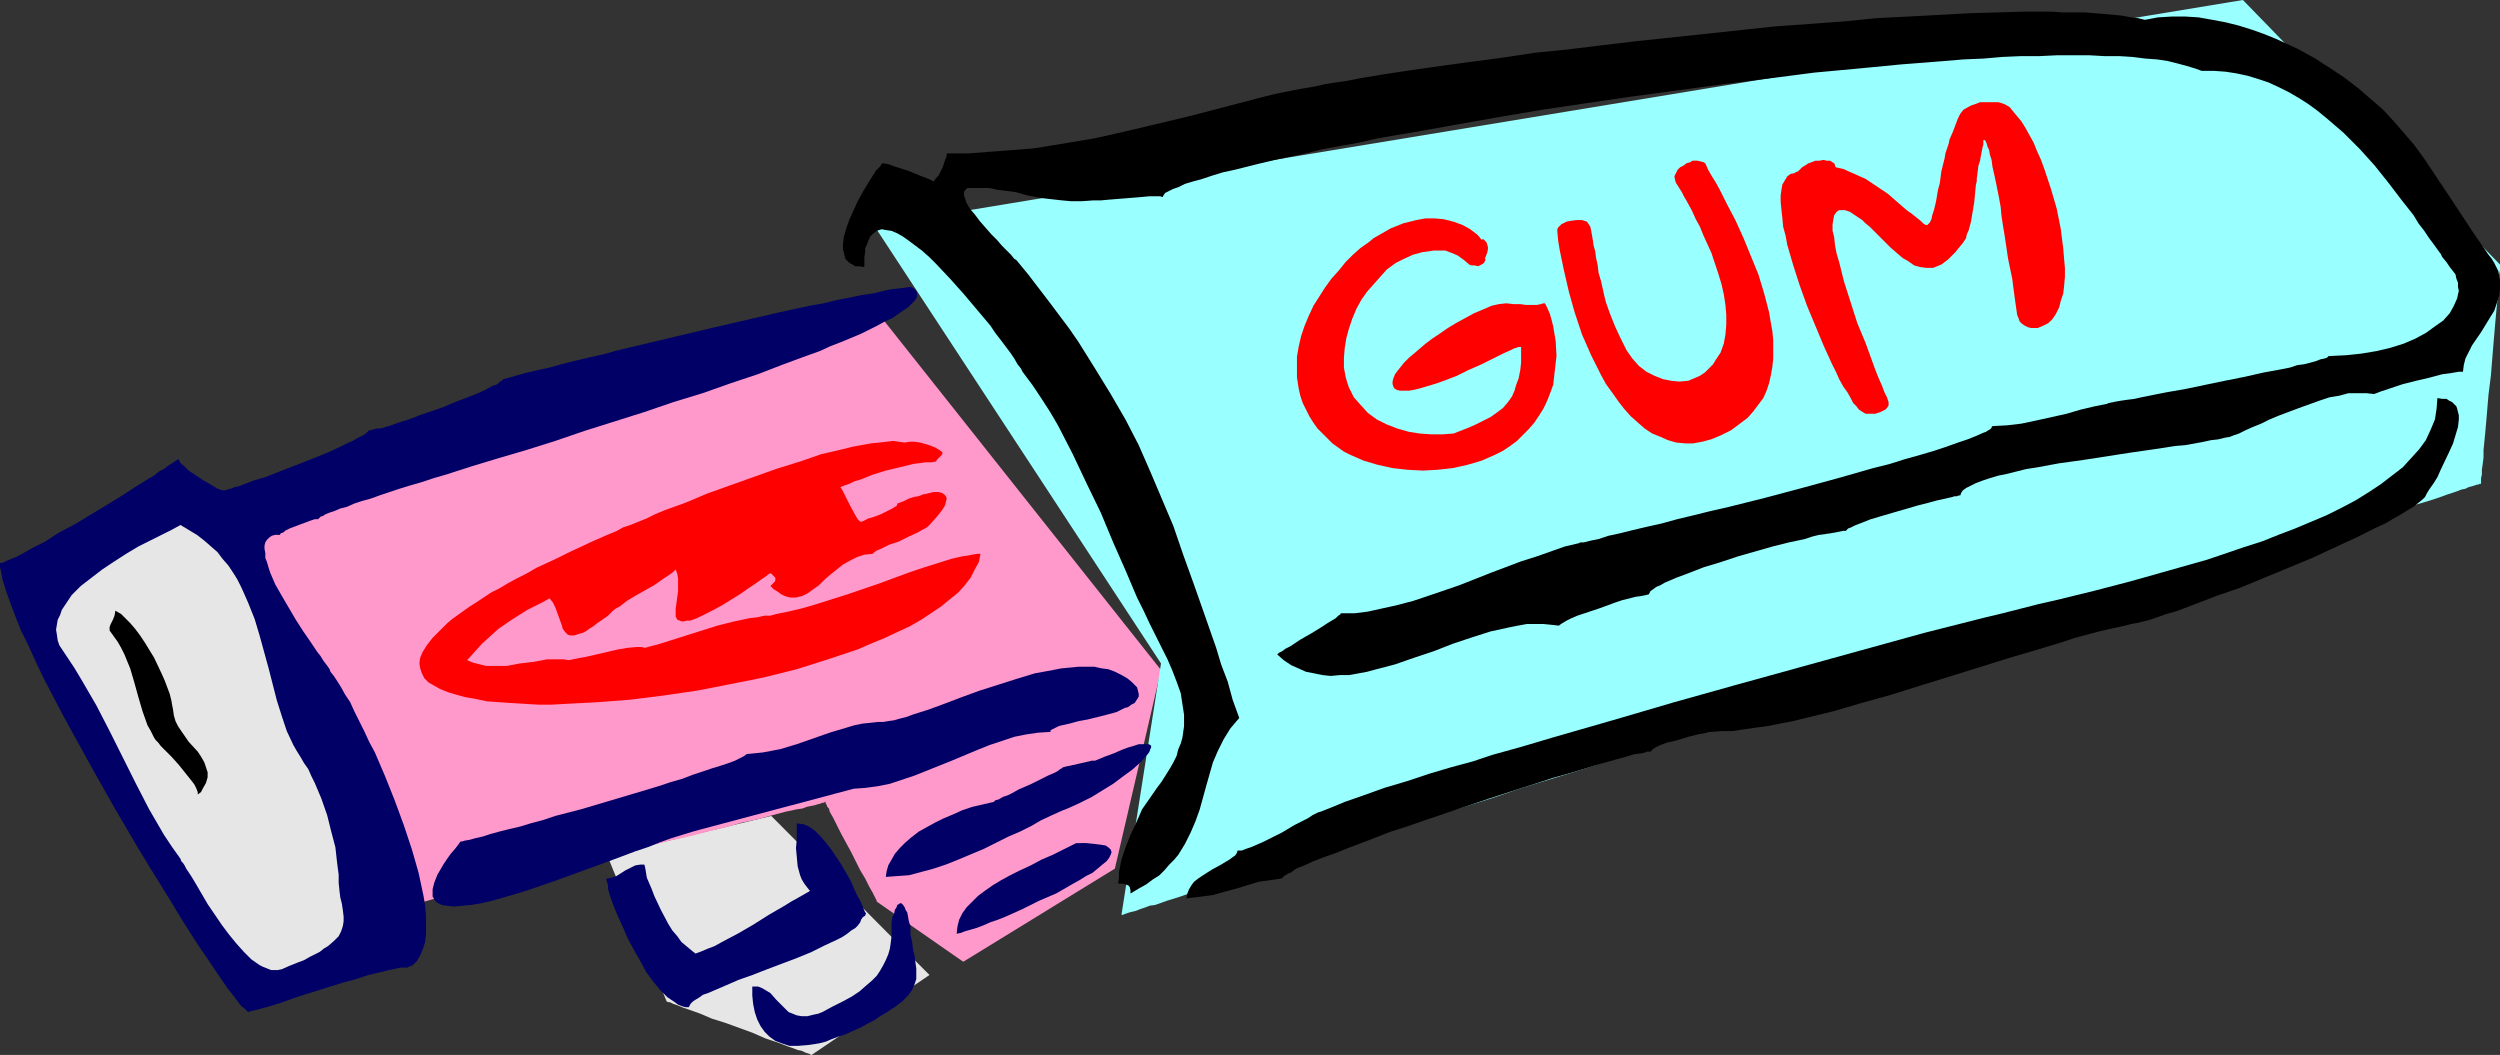 <?xml version="1.0" encoding="UTF-8" standalone="no"?>
<svg
   version="1.0"
   width="129.724mm"
   height="54.74mm"
   id="svg17"
   sodipodi:docname="Gum 2.wmf"
   xmlns:inkscape="http://www.inkscape.org/namespaces/inkscape"
   xmlns:sodipodi="http://sodipodi.sourceforge.net/DTD/sodipodi-0.dtd"
   xmlns="http://www.w3.org/2000/svg"
   xmlns:svg="http://www.w3.org/2000/svg">
  <rect width="100%" height="100%" fill="#333333" stroke="none"/>
  <sodipodi:namedview
     id="namedview17"
     pagecolor="#ffffff"
     bordercolor="#000000"
     borderopacity="0.25"
     inkscape:showpageshadow="2"
     inkscape:pageopacity="0.0"
     inkscape:pagecheckerboard="0"
     inkscape:deskcolor="#d1d1d1"
     inkscape:document-units="mm" />
  <defs
     id="defs1">
    <pattern
       id="WMFhbasepattern"
       patternUnits="userSpaceOnUse"
       width="6"
       height="6"
       x="0"
       y="0" />
  </defs>
  <path
     style="fill:#e6e6e6;fill-opacity:1;fill-rule:evenodd;stroke:none"
     d="m 151.257,160.017 -32.158,7.758 11.635,28.609 v 0 l 0.323,0.162 h 0.323 l 0.646,0.323 0.485,0.162 0.808,0.323 0.808,0.323 0.97,0.323 2.262,0.808 2.262,0.97 2.586,0.808 5.333,1.94 2.586,1.131 2.424,0.808 2.101,0.808 0.97,0.323 0.808,0.323 0.808,0.162 0.646,0.323 0.485,0.162 0.485,0.162 0.162,0.162 h 0.162 l 23.109,-15.678 z"
     id="path1" />
  <path
     style="fill:#ff99cc;fill-opacity:1;fill-rule:evenodd;stroke:none"
     d="M 171.942,61.098 45.248,101.506 77.73,178.12 v 0 h 0.323 l 0.162,-0.162 h 0.485 l 0.485,-0.162 0.646,-0.162 0.646,-0.162 0.808,-0.162 0.97,-0.323 0.97,-0.162 2.262,-0.647 2.586,-0.485 2.747,-0.808 3.07,-0.808 3.394,-0.647 3.394,-0.97 3.555,-0.808 3.878,-0.97 3.717,-0.97 15.675,-3.879 3.878,-0.97 3.717,-0.808 3.717,-0.97 3.394,-0.808 3.394,-0.97 3.07,-0.647 2.909,-0.808 2.424,-0.647 2.262,-0.485 1.131,-0.162 0.808,-0.323 0.808,-0.162 0.808,-0.162 0.485,-0.162 0.646,-0.162 0.323,-0.162 h 0.323 l 0.162,-0.162 h 0.162 v 0.162 0.162 l 0.162,0.162 0.162,0.485 0.323,0.323 0.162,0.647 0.646,1.131 0.808,1.616 0.808,1.616 1.939,3.556 1.778,3.556 0.97,1.616 0.808,1.616 0.646,1.131 0.485,0.97 0.162,0.323 0.162,0.323 v 0.162 0 l 16.968,11.799 29.734,-18.265 9.05,-38.954 z"
     id="path2" />
  <path
     style="fill:#99ffff;fill-opacity:1;fill-rule:evenodd;stroke:none"
     d="m 171.457,44.288 56.237,85.827 -7.757,49.298 v 0 h 0.162 0.162 l 0.323,-0.162 0.485,-0.162 0.485,-0.162 0.646,-0.162 0.646,-0.162 0.808,-0.323 0.97,-0.323 0.808,-0.323 1.131,-0.162 2.262,-0.808 2.586,-0.808 2.747,-0.97 3.232,-0.97 3.394,-0.97 3.717,-1.293 3.878,-1.131 4.202,-1.455 4.363,-1.293 4.525,-1.455 4.848,-1.455 5.01,-1.616 5.171,-1.616 5.171,-1.778 5.494,-1.616 5.656,-1.778 5.656,-1.94 5.818,-1.778 5.818,-1.778 5.979,-1.94 12.282,-3.879 12.443,-4.041 12.443,-3.879 12.443,-3.879 12.443,-4.041 12.12,-3.879 5.979,-1.94 5.979,-1.778 5.818,-1.778 5.656,-1.94 5.494,-1.778 5.494,-1.616 5.333,-1.778 5.01,-1.616 5.01,-1.616 4.848,-1.455 4.525,-1.455 4.363,-1.455 4.202,-1.293 3.878,-1.293 3.717,-1.131 3.394,-1.131 3.232,-0.97 2.909,-0.808 2.586,-0.808 2.262,-0.808 0.97,-0.323 0.97,-0.323 0.808,-0.323 0.808,-0.162 0.646,-0.323 0.646,-0.162 0.485,-0.162 0.485,-0.162 h 0.323 l 0.162,-0.162 h 0.162 0.162 v -0.162 -0.323 -0.647 l 0.162,-0.647 v -0.97 l 0.162,-1.131 0.162,-1.293 V 88.252 l 0.162,-1.616 0.162,-1.616 0.323,-3.718 0.323,-3.879 0.485,-3.879 0.323,-4.041 0.323,-3.879 0.323,-3.718 0.162,-1.616 0.162,-1.616 v -1.455 l 0.162,-1.293 0.162,-1.131 V 53.824 l 0.162,-0.808 V 52.369 52.046 51.884 L 439.875,0 Z"
     id="path3" />
  <path
     style="fill:#000000;fill-opacity:1;fill-rule:evenodd;stroke:none"
     d="m 431.795,13.9 h 2.424 l 2.262,0.162 2.101,0.323 2.262,0.485 2.101,0.647 1.939,0.647 2.101,0.97 1.939,0.97 1.939,1.131 1.778,1.131 1.778,1.293 1.778,1.455 3.394,2.909 3.232,3.233 2.909,3.233 2.586,3.233 2.586,3.394 2.424,3.071 0.97,1.616 1.131,1.455 0.97,1.455 0.97,1.293 0.808,1.131 0.485,0.647 0.323,0.647 0.808,0.97 0.646,0.97 0.646,0.808 0.485,0.647 0.162,0.808 0.323,0.808 v 0.808 l 0.162,0.808 -0.162,0.647 -0.162,0.808 -0.646,1.455 -0.808,1.455 -1.293,1.455 -1.616,1.131 -1.778,1.293 -2.101,1.131 -2.262,0.97 -2.586,0.808 -2.747,0.647 -2.909,0.485 -3.07,0.323 -3.232,0.162 h -0.162 l -0.323,0.323 -0.485,0.162 -0.808,0.162 -0.808,0.323 -1.131,0.323 -1.293,0.323 -1.293,0.162 -1.454,0.485 -1.616,0.323 -3.555,0.647 -3.555,0.808 -4.04,0.808 -7.757,1.616 -3.717,0.647 -1.616,0.323 -1.616,0.323 -1.616,0.323 -1.454,0.323 -1.293,0.162 -1.131,0.162 -0.97,0.162 -0.808,0.162 -0.808,0.162 -0.323,0.162 -2.424,0.485 -2.747,0.647 -2.747,0.808 -2.909,0.647 -2.909,0.647 -3.07,0.647 -2.747,0.323 -2.909,0.162 -0.162,0.162 v 0.162 l -0.323,0.323 -0.323,0.162 -0.485,0.323 -0.485,0.162 -1.454,0.647 -1.616,0.647 -1.939,0.647 -2.262,0.808 -2.424,0.808 -2.747,0.808 -2.909,0.808 -3.07,0.97 -3.232,0.808 -3.394,0.97 -3.394,0.97 -7.11,1.94 -7.272,1.94 -7.11,1.778 -3.555,0.808 -3.232,0.808 -3.394,0.808 -2.909,0.808 -2.909,0.647 -2.747,0.647 -2.586,0.647 -2.262,0.485 -1.939,0.647 -1.616,0.323 -0.646,0.162 -0.646,0.162 h -0.646 l -0.323,0.162 -2.747,0.647 -2.747,0.97 -2.747,0.97 -3.07,0.97 -5.979,2.263 -6.141,2.425 -6.141,2.101 -2.909,0.97 -3.07,0.808 -2.909,0.647 -2.909,0.647 -2.586,0.323 h -2.747 v 0.162 l -0.485,0.323 -0.485,0.485 -0.808,0.485 -0.808,0.485 -0.97,0.647 -2.101,1.293 -2.262,1.293 -0.97,0.647 -0.97,0.647 -0.97,0.485 -0.646,0.485 -0.646,0.323 -0.323,0.323 1.293,1.131 1.454,0.97 1.454,0.647 1.454,0.647 1.616,0.323 1.616,0.323 1.616,0.162 1.778,-0.162 h 1.778 l 1.778,-0.323 1.778,-0.323 1.778,-0.485 3.717,-0.97 3.717,-1.293 3.878,-1.293 3.717,-1.455 3.878,-1.293 3.555,-1.131 3.717,-0.808 1.616,-0.323 1.778,-0.323 h 1.616 1.616 l 1.616,0.162 1.454,0.162 0.162,-0.162 0.485,-0.323 0.808,-0.485 0.97,-0.485 1.131,-0.485 1.454,-0.485 2.909,-0.97 3.07,-1.131 1.454,-0.485 1.293,-0.323 1.293,-0.323 1.131,-0.162 0.808,-0.162 0.646,-0.162 0.162,-0.323 0.162,-0.323 0.485,-0.323 0.646,-0.485 0.808,-0.323 0.808,-0.485 1.131,-0.485 1.131,-0.485 1.293,-0.485 1.293,-0.485 2.909,-1.131 3.232,-0.97 3.394,-1.131 6.787,-1.94 3.232,-0.808 3.07,-0.647 1.454,-0.485 1.293,-0.323 1.131,-0.162 1.131,-0.162 0.97,-0.162 0.808,-0.162 0.808,-0.162 h 0.485 l 0.162,-0.162 0.162,-0.162 0.162,-0.162 0.485,-0.162 0.97,-0.485 1.293,-0.485 1.616,-0.647 1.616,-0.485 3.878,-1.131 3.878,-1.131 1.939,-0.485 1.778,-0.485 1.454,-0.323 1.454,-0.323 0.485,-0.162 h 0.485 l 0.323,-0.162 h 0.323 l 0.162,-0.485 0.323,-0.485 0.646,-0.485 0.97,-0.485 0.97,-0.485 1.293,-0.485 1.454,-0.485 1.616,-0.485 1.616,-0.323 1.939,-0.485 1.939,-0.485 2.101,-0.323 4.363,-0.808 4.686,-0.647 9.373,-1.455 4.525,-0.647 4.202,-0.647 1.939,-0.162 1.778,-0.323 1.778,-0.323 1.454,-0.323 1.454,-0.162 1.293,-0.323 0.97,-0.162 0.808,-0.323 0.485,-0.162 0.485,-0.162 1.293,-0.647 1.454,-0.647 1.616,-0.647 1.616,-0.808 1.939,-0.808 3.878,-1.455 4.04,-1.455 1.939,-0.647 1.939,-0.323 1.778,-0.485 h 1.778 1.778 l 1.454,0.162 0.485,-0.162 0.808,-0.323 0.97,-0.323 0.97,-0.323 2.424,-0.808 2.586,-0.647 2.747,-0.647 2.424,-0.647 1.293,-0.162 0.97,-0.162 0.97,-0.162 h 0.808 l 0.162,-1.293 0.323,-1.293 0.646,-1.293 0.646,-1.293 1.778,-2.586 1.778,-2.909 0.808,-1.293 0.485,-1.455 0.485,-1.455 0.162,-1.455 v -1.616 l -0.162,-0.808 -0.162,-0.97 -0.323,-0.647 -0.485,-0.97 -0.485,-0.808 -0.646,-0.808 -3.232,-4.687 -3.07,-4.687 -3.232,-4.849 -3.232,-4.849 -1.778,-2.425 -1.939,-2.263 -2.101,-2.425 -2.101,-2.263 -2.424,-2.101 -2.424,-2.101 -2.747,-2.101 -2.909,-1.94 -1.293,-0.808 -1.454,-0.97 -1.778,-0.97 -1.778,-0.97 -2.101,-0.97 -2.101,-0.97 -2.424,-0.97 -2.262,-0.808 -2.586,-0.808 -2.586,-0.647 -2.586,-0.485 -2.747,-0.485 -2.586,-0.162 h -2.586 l -2.747,0.162 -2.586,0.485 -1.293,-0.323 -1.454,-0.162 -1.616,-0.323 -1.616,-0.162 -1.778,-0.162 -1.939,-0.162 -2.101,-0.162 h -2.101 -2.262 l -2.262,-0.162 h -5.01 l -5.333,0.162 -5.656,0.162 -5.818,0.323 -6.141,0.323 -6.302,0.323 -6.464,0.647 -6.626,0.485 -6.787,0.485 -13.574,1.455 -13.736,1.455 -6.787,0.808 -6.626,0.808 -6.464,0.647 -6.302,0.97 -6.141,0.808 -5.979,0.808 -5.656,0.808 -5.333,0.808 -4.848,0.808 -2.424,0.485 -2.262,0.323 -2.101,0.323 -2.101,0.485 -1.939,0.323 -1.778,0.323 -1.616,0.323 -1.616,0.323 -1.454,0.323 -1.293,0.323 -7.434,1.94 -7.434,1.94 -7.434,1.778 -7.595,1.778 -3.717,0.808 -3.878,0.647 -3.878,0.647 -4.04,0.647 -4.04,0.323 -4.363,0.323 -4.202,0.323 h -4.363 v 0.485 l -0.323,0.808 -0.485,1.455 -0.808,1.616 -0.485,0.485 -0.485,0.647 -0.97,-0.485 -1.293,-0.485 -2.747,-1.131 -2.586,-0.808 -1.293,-0.485 -1.131,-0.162 -0.162,0.162 -0.323,0.485 -0.808,0.808 -0.808,1.293 -0.808,1.293 -0.97,1.616 -0.97,1.778 -0.808,1.778 -0.808,1.778 -0.646,1.778 -0.485,1.778 -0.162,1.455 v 0.808 l 0.162,0.647 0.162,0.647 0.162,0.647 0.323,0.323 0.485,0.485 0.646,0.323 0.485,0.323 h 0.808 l 0.97,0.162 v -1.131 -0.808 l 0.162,-0.97 v -0.808 l 0.323,-0.647 0.162,-0.485 0.485,-1.131 0.646,-0.647 0.646,-0.485 0.97,-0.323 0.808,0.162 1.131,0.162 1.131,0.485 1.131,0.647 1.131,0.808 1.293,0.97 1.293,0.97 1.454,1.293 1.293,1.293 2.747,2.909 2.747,3.071 2.586,3.071 2.586,3.071 0.97,1.455 1.131,1.455 0.97,1.293 0.97,1.293 0.646,0.97 0.646,1.131 0.646,0.808 0.323,0.647 1.939,2.586 1.616,2.425 1.778,2.748 1.616,2.748 2.909,5.657 2.747,5.819 2.747,5.657 2.424,5.819 2.424,5.496 2.262,5.334 1.293,2.586 1.131,2.425 1.293,2.586 1.131,2.263 1.131,2.263 0.97,2.263 0.808,2.101 0.808,2.263 0.323,2.101 0.323,2.101 v 2.263 l -0.323,2.263 -0.323,1.131 -0.485,1.131 -0.323,1.293 -0.646,1.293 -0.646,1.131 -0.808,1.293 -0.808,1.293 -0.97,1.293 -1.454,2.101 -1.454,2.101 -1.131,2.586 -1.131,2.425 -0.97,2.425 -0.808,2.425 -0.485,2.425 v 1.131 l -0.162,1.131 h 0.808 l 0.646,0.162 0.485,0.162 0.323,0.323 0.162,0.647 v 0.647 l 1.616,-0.97 1.454,-0.808 1.293,-0.97 1.293,-0.808 0.97,-0.97 0.97,-1.131 0.97,-0.97 0.808,-0.97 1.293,-2.101 1.131,-2.263 0.97,-2.263 0.808,-2.263 1.293,-4.687 0.646,-2.263 0.646,-2.263 0.97,-2.263 1.131,-2.263 1.293,-2.101 0.808,-0.97 0.97,-1.131 -1.293,-3.556 -0.97,-3.556 -1.293,-3.394 -0.97,-3.233 -2.262,-6.465 -2.101,-5.98 -2.101,-5.819 -1.939,-5.657 -2.262,-5.334 -2.262,-5.334 -2.262,-5.172 -2.586,-5.011 -2.909,-5.011 -3.07,-5.011 -3.232,-5.172 -1.778,-2.586 -1.939,-2.586 -1.939,-2.586 -2.101,-2.748 -2.101,-2.748 -2.262,-2.748 -0.162,-0.162 -0.323,-0.162 -0.646,-0.808 -0.808,-0.808 -0.97,-0.97 -0.97,-1.131 -1.131,-1.131 -2.262,-2.586 -0.97,-1.293 -0.97,-1.131 -0.646,-1.131 -0.323,-0.97 -0.162,-0.485 v -0.647 l 0.162,-0.323 0.162,-0.162 0.323,-0.323 h 0.485 0.485 1.778 1.616 l 1.454,0.323 1.293,0.162 2.424,0.323 1.131,0.323 1.131,0.323 2.586,0.485 1.293,0.162 1.454,0.162 1.454,0.162 1.778,0.162 h 2.101 l 2.262,-0.162 h 1.454 l 1.778,-0.162 4.04,-0.323 1.939,-0.162 1.778,-0.162 h 0.808 0.646 0.646 l 0.485,0.162 0.162,-0.323 0.323,-0.485 0.646,-0.323 0.97,-0.485 0.97,-0.323 1.293,-0.647 1.616,-0.485 1.778,-0.485 1.939,-0.647 2.101,-0.647 2.262,-0.485 2.586,-0.647 2.586,-0.647 2.747,-0.647 3.07,-0.647 3.07,-0.647 3.232,-0.808 3.555,-0.647 3.555,-0.647 3.555,-0.808 3.717,-0.647 3.878,-0.647 8.08,-1.455 8.242,-1.455 8.565,-1.455 8.726,-1.293 8.888,-1.293 17.938,-2.425 9.05,-1.131 8.726,-1.131 8.726,-0.808 8.403,-0.808 4.202,-0.323 4.04,-0.323 3.878,-0.323 3.878,-0.162 3.717,-0.323 3.717,-0.162 h 3.555 l 3.394,-0.162 h 6.464 l 2.909,0.162 h 2.909 l 2.586,0.162 2.586,0.323 2.262,0.162 2.101,0.323 1.939,0.485 1.778,0.485 1.616,0.485 z"
     id="path4" />
  <path
     style="fill:#000000;fill-opacity:1;fill-rule:evenodd;stroke:none"
     d="m 335.804,143.531 1.939,-0.162 h 2.101 l 2.101,-0.323 2.262,-0.323 2.424,-0.323 2.424,-0.485 2.586,-0.485 2.586,-0.647 5.333,-1.293 5.494,-1.616 5.818,-1.616 5.656,-1.778 11.474,-3.556 5.656,-1.778 5.494,-1.616 5.333,-1.616 2.424,-0.808 2.424,-0.647 2.424,-0.647 2.101,-0.485 2.262,-0.485 1.939,-0.485 0.97,-0.162 1.293,-0.323 1.293,-0.323 1.454,-0.485 1.778,-0.647 1.778,-0.485 1.778,-0.647 2.101,-0.808 2.101,-0.808 2.101,-0.808 4.686,-1.616 9.373,-3.879 4.686,-1.94 4.525,-2.101 4.202,-1.94 1.939,-0.97 1.939,-0.97 1.778,-0.808 1.616,-0.97 1.454,-0.808 1.293,-0.808 1.131,-0.647 0.97,-0.808 0.808,-0.647 0.485,-0.485 0.162,-0.323 0.162,-0.323 0.485,-0.808 0.808,-1.131 0.808,-1.293 0.646,-1.455 1.616,-3.394 0.808,-1.778 0.485,-1.616 0.485,-1.616 0.162,-1.455 v -0.808 l -0.162,-0.647 -0.162,-0.647 -0.162,-0.485 -0.485,-0.485 -0.323,-0.323 -0.646,-0.323 -0.485,-0.323 h -0.808 l -0.97,-0.162 -0.162,2.101 -0.323,2.101 -0.808,1.94 -0.97,2.101 -1.293,1.778 -1.616,1.778 -1.616,1.778 -2.101,1.616 -2.101,1.616 -2.424,1.616 -2.586,1.616 -2.747,1.455 -2.909,1.455 -3.07,1.293 -3.07,1.293 -3.394,1.293 -3.232,1.293 -3.555,1.131 -7.11,2.425 -7.434,2.101 -7.434,2.101 -7.434,1.94 -7.272,1.778 -3.555,0.808 -6.949,1.778 -3.394,0.808 -12.12,3.071 -12.282,3.394 -24.563,6.789 -12.12,3.394 -12.12,3.556 -11.797,3.394 -5.979,1.778 -5.818,1.616 -1.939,0.647 -1.939,0.647 -4.202,1.131 -4.363,1.293 -4.363,1.455 -4.363,1.293 -4.04,1.455 -3.717,1.293 -1.939,0.808 -1.616,0.647 -0.808,0.323 -0.97,0.323 -0.97,0.485 -0.97,0.647 -1.293,0.647 -1.293,0.647 -2.424,1.455 -2.586,1.293 -1.293,0.647 -1.131,0.485 -1.131,0.485 -0.97,0.323 -0.808,0.323 h -0.808 l -0.162,0.485 -0.323,0.485 -0.485,0.323 -0.646,0.485 -0.808,0.485 -0.808,0.485 -1.778,0.97 -1.778,1.131 -0.97,0.647 -0.808,0.647 -0.485,0.647 -0.485,0.808 -0.323,0.808 -0.162,0.97 1.293,-0.162 1.454,-0.162 2.424,-0.323 2.262,-0.647 2.424,-0.647 2.101,-0.647 2.101,-0.647 2.262,-0.323 2.262,-0.323 0.162,-0.162 h 0.162 l 0.162,-0.323 0.323,-0.162 0.485,-0.323 0.485,-0.162 1.131,-0.808 1.616,-0.647 1.778,-0.808 2.101,-0.808 2.262,-0.808 2.424,-0.97 2.586,-0.97 2.909,-1.131 2.909,-1.131 3.07,-0.97 3.232,-1.131 12.928,-4.364 6.464,-2.101 3.07,-0.97 2.909,-0.97 2.909,-0.808 2.747,-0.808 2.586,-0.808 2.262,-0.647 2.262,-0.647 1.778,-0.485 1.616,-0.485 1.454,-0.162 0.485,-0.162 0.485,-0.162 h 0.323 0.323 l 0.162,-0.162 0.323,-0.323 0.485,-0.323 0.646,-0.323 0.808,-0.323 0.97,-0.323 1.939,-0.485 2.101,-0.647 1.939,-0.485 0.97,-0.162 0.646,-0.162 0.646,-0.162 z"
     id="path5" />
  <path
     style="fill:#000066;fill-opacity:1;fill-rule:evenodd;stroke:none"
     d="m 194.889,157.27 -2.101,0.485 -2.101,0.485 -1.939,0.647 -1.778,0.808 -1.939,0.808 -1.616,0.808 -1.778,0.97 -1.454,0.808 -1.454,1.131 -1.131,0.97 -1.131,1.131 -0.97,1.131 -0.646,1.131 -0.646,1.131 -0.323,1.131 -0.162,1.131 2.262,-0.162 2.262,-0.162 2.424,-0.647 2.424,-0.647 2.424,-0.808 2.424,-0.97 5.01,-2.101 4.848,-2.425 2.262,-0.97 2.262,-1.131 1.939,-1.131 2.101,-0.97 1.778,-0.808 1.616,-0.647 2.101,-0.97 2.262,-1.131 2.101,-1.293 2.101,-1.293 1.939,-1.455 1.778,-1.293 1.454,-1.293 0.646,-0.647 0.485,-0.647 0.485,-0.485 0.323,-0.485 0.162,-0.485 0.162,-0.323 v -0.323 l -0.162,-0.162 -0.323,-0.162 h -0.485 -0.646 -0.808 l -0.97,0.323 -1.131,0.323 -1.293,0.485 -1.454,0.647 -1.778,0.647 -1.939,0.808 h -0.646 l -0.646,0.162 -3.555,0.808 -0.808,0.162 -0.646,0.162 -0.162,0.162 -0.323,0.162 -0.646,0.485 -0.646,0.323 -1.131,0.485 -0.97,0.485 -2.262,1.131 -2.586,1.131 -1.131,0.647 -0.97,0.485 -0.97,0.323 -0.808,0.485 -0.646,0.162 z"
     id="path6" />
  <path
     style="fill:#000066;fill-opacity:1;fill-rule:evenodd;stroke:none"
     d="m 211.049,165.351 -2.262,1.131 -2.262,1.131 -2.262,0.97 -2.101,1.131 -2.101,0.97 -1.939,0.97 -1.778,0.97 -1.616,0.97 -1.616,1.131 -1.293,0.97 -1.131,1.131 -1.131,1.131 -0.808,1.131 -0.646,1.293 -0.323,1.293 -0.162,1.455 0.808,-0.162 0.808,-0.323 1.131,-0.323 1.131,-0.323 1.293,-0.485 1.454,-0.647 1.454,-0.485 1.616,-0.647 3.232,-1.455 3.232,-1.616 3.394,-1.455 3.07,-1.778 1.454,-0.808 1.293,-0.808 1.293,-0.647 0.97,-0.808 0.97,-0.808 0.808,-0.647 0.485,-0.647 0.323,-0.647 0.162,-0.485 -0.162,-0.485 -0.323,-0.323 -0.646,-0.485 -0.97,-0.162 -1.293,-0.162 -1.616,-0.162 z"
     id="path7" />
  <path
     style="fill:#000066;fill-opacity:1;fill-rule:evenodd;stroke:none"
     d="m 168.71,180.868 0.162,-0.485 0.323,-0.485 0.485,-0.323 0.162,-0.485 -0.162,-0.162 -0.162,-0.323 -0.323,-0.808 -0.485,-1.131 -0.646,-1.131 -0.646,-1.455 -0.646,-1.455 -1.778,-3.071 -1.939,-2.909 -1.131,-1.455 -0.97,-1.131 -1.131,-1.131 -1.131,-0.808 -1.131,-0.485 -1.293,-0.162 v 1.455 0.808 0.808 l -0.162,1.778 0.162,1.778 0.162,1.778 0.485,1.778 0.323,0.808 0.485,0.808 0.485,0.647 0.646,0.808 -1.131,0.647 -1.131,0.647 -1.454,0.808 -1.293,0.808 -3.07,1.778 -3.07,1.94 -3.07,1.778 -3.07,1.616 -1.454,0.808 -1.293,0.485 -1.131,0.485 -1.293,0.485 -0.808,-0.647 -0.97,-0.808 -0.97,-0.808 -0.808,-1.131 -0.97,-1.131 -0.808,-1.293 -1.454,-2.748 -1.293,-2.748 -0.485,-1.293 -0.485,-1.131 -0.485,-1.131 -0.162,-0.97 -0.162,-0.97 -0.162,-0.647 h -0.808 l -0.97,0.162 -0.97,0.485 -0.97,0.485 -1.778,1.131 -0.97,0.323 -0.97,0.162 v 0.323 l 0.162,0.485 0.162,0.647 v 0.647 l 0.485,1.616 0.646,1.778 0.808,1.94 0.97,2.101 0.97,2.263 1.131,2.101 1.293,2.263 1.131,2.101 1.293,1.778 1.454,1.778 1.454,1.455 1.454,0.97 0.646,0.485 0.808,0.323 0.646,0.162 h 0.646 l 0.162,-0.323 0.162,-0.323 0.485,-0.485 0.485,-0.323 0.808,-0.485 0.646,-0.485 0.97,-0.323 1.131,-0.485 2.262,-0.97 2.586,-1.131 2.747,-0.97 2.909,-1.131 5.979,-2.263 2.747,-1.131 2.586,-1.293 2.424,-1.131 0.97,-0.485 0.97,-0.647 0.808,-0.647 0.808,-0.485 0.485,-0.485 z"
     id="path8" />
  <path
     style="fill:#000066;fill-opacity:1;fill-rule:evenodd;stroke:none"
     d="m 168.71,201.557 1.454,-0.808 1.293,-0.647 1.131,-0.808 1.131,-0.647 0.97,-0.647 0.808,-0.485 0.808,-0.647 0.646,-0.485 1.131,-1.131 0.808,-1.131 0.485,-1.131 0.323,-0.97 v -0.97 -1.131 l -0.162,-1.131 -0.162,-1.293 -0.323,-1.293 -0.162,-1.455 -0.323,-1.455 v -1.616 l -0.323,-0.97 -0.162,-0.97 -0.162,-0.808 -0.323,-0.485 -0.162,-0.485 -0.323,-0.485 -0.162,-0.162 -0.162,-0.162 h -0.323 l -0.162,0.162 -0.323,0.162 -0.162,0.485 -0.323,0.485 -0.162,0.808 -0.323,0.647 -0.162,0.97 v 2.748 l -0.162,1.293 -0.162,1.131 -0.323,1.131 -0.485,1.131 -0.485,0.97 -0.646,1.131 -0.646,0.97 -0.97,0.97 -1.131,0.97 -1.293,1.131 -1.454,0.97 -1.778,0.97 -1.939,0.97 -2.101,1.131 -0.808,0.323 -0.808,0.162 -1.293,0.323 h -1.131 l -0.97,-0.162 -0.808,-0.323 -0.808,-0.323 -0.646,-0.647 -0.485,-0.485 -1.293,-1.293 -1.131,-1.293 -0.808,-0.485 -0.808,-0.485 -0.808,-0.323 h -1.131 v 1.778 l 0.162,1.616 0.323,1.616 0.485,1.455 0.646,1.293 0.808,1.131 0.97,0.97 1.131,0.808 1.293,0.485 1.454,0.485 h 1.778 l 1.939,-0.162 1.131,-0.162 0.97,-0.162 1.293,-0.323 1.131,-0.485 1.293,-0.485 1.454,-0.485 1.454,-0.647 z"
     id="path9" />
  <path
     style="fill:#000066;fill-opacity:1;fill-rule:evenodd;stroke:none"
     d="m 64.802,131.731 -0.162,-0.485 -0.323,-0.485 -0.485,-0.647 -0.485,-0.647 -0.485,-0.808 -0.646,-0.808 -1.293,-1.94 -1.454,-2.101 -1.454,-2.263 -2.747,-4.687 -1.293,-2.263 -0.97,-2.263 -0.323,-0.97 -0.323,-1.131 -0.323,-0.808 v -0.97 l -0.162,-0.808 v -0.647 l 0.162,-0.647 0.323,-0.485 0.485,-0.485 0.485,-0.323 0.646,-0.162 h 0.97 v -0.162 l 0.162,-0.162 0.485,-0.162 0.323,-0.323 0.97,-0.485 1.293,-0.485 1.293,-0.485 1.293,-0.485 0.97,-0.323 h 0.323 0.323 l 0.162,-0.162 0.323,-0.323 0.485,-0.162 0.485,-0.323 0.808,-0.323 0.97,-0.323 1.131,-0.485 1.293,-0.323 1.454,-0.647 1.454,-0.485 1.778,-0.485 1.778,-0.647 1.939,-0.647 1.939,-0.647 2.101,-0.647 2.262,-0.647 2.424,-0.808 2.262,-0.647 5.01,-1.616 5.333,-1.616 5.494,-1.616 5.656,-1.778 5.656,-1.94 11.797,-3.718 5.656,-1.94 5.818,-1.778 5.494,-1.94 5.333,-1.778 5.01,-1.94 4.848,-1.778 2.262,-0.808 2.101,-0.97 2.101,-0.808 1.939,-0.808 1.939,-0.808 1.616,-0.808 1.616,-0.808 1.454,-0.808 1.454,-0.647 1.131,-0.808 0.97,-0.647 0.97,-0.647 0.646,-0.647 0.646,-0.647 0.323,-0.485 0.162,-0.485 v -0.485 l -0.162,-0.485 -0.485,-0.485 -0.646,-0.323 -0.97,0.162 -1.131,0.162 -1.616,0.162 -1.616,0.323 -1.939,0.485 -2.262,0.323 -2.262,0.485 -2.586,0.485 -2.586,0.647 -2.747,0.485 -3.07,0.647 -2.909,0.647 -6.302,1.455 -6.302,1.455 -12.928,3.071 -6.141,1.455 -2.909,0.808 -2.909,0.647 -2.747,0.647 -2.586,0.647 -2.262,0.647 -2.262,0.485 -2.101,0.485 -1.778,0.485 -1.616,0.485 -1.293,0.323 -0.162,0.162 -0.162,0.162 -0.323,0.162 -0.323,0.323 -0.485,0.323 -0.646,0.162 -1.454,0.808 -1.778,0.808 -2.101,0.808 -2.101,0.808 -2.262,0.97 -4.686,1.616 -2.101,0.808 -2.101,0.647 -1.778,0.647 -1.778,0.485 h -0.646 l -0.646,0.162 -0.485,0.162 h -0.323 l -0.162,0.162 -0.162,0.162 -0.323,0.323 -0.485,0.323 -0.646,0.323 -0.646,0.323 -0.808,0.485 -0.808,0.323 -1.939,0.97 -2.101,0.97 -2.424,0.97 -2.424,0.97 -5.01,1.94 -2.424,0.97 -2.262,0.647 -2.101,0.808 -0.808,0.323 -0.808,0.162 -0.808,0.323 -0.646,0.162 -0.485,0.162 h -0.485 l -0.485,-0.162 -0.485,-0.162 -1.293,-0.808 -1.454,-0.808 -1.454,-0.97 -1.454,-0.97 -0.97,-0.97 -0.485,-0.323 -0.323,-0.485 -0.162,-0.323 V 90.03 l -0.323,0.162 -0.485,0.323 -0.485,0.323 -0.808,0.485 -0.808,0.647 -0.97,0.485 -0.97,0.808 -1.131,0.647 -2.586,1.616 -2.747,1.778 -2.909,1.778 -6.141,3.718 -3.07,1.616 -2.747,1.778 -1.293,0.647 -1.293,0.647 -1.131,0.647 -1.131,0.647 -0.97,0.485 -0.808,0.323 -0.808,0.323 -0.646,0.323 -0.485,0.162 H 0 v 0.808 l 0.162,0.647 0.162,0.808 0.162,0.97 0.646,2.101 0.808,2.263 0.97,2.586 1.131,2.909 1.454,2.909 1.454,3.233 1.616,3.394 1.778,3.394 1.939,3.718 1.939,3.556 4.202,7.597 4.202,7.435 4.363,7.435 2.262,3.718 2.101,3.394 2.101,3.394 1.939,3.233 1.939,3.071 1.778,2.748 1.778,2.586 1.616,2.425 1.454,2.101 0.646,0.97 0.646,0.808 0.646,0.808 0.485,0.647 0.485,0.647 0.485,0.647 0.485,0.323 0.323,0.323 0.323,0.323 0.162,0.162 0.485,-0.162 0.646,-0.162 0.646,-0.162 0.646,-0.162 1.778,-0.485 2.101,-0.647 2.262,-0.808 2.424,-0.808 5.171,-1.616 2.586,-0.808 2.424,-0.647 2.424,-0.808 2.101,-0.485 1.939,-0.485 0.808,-0.162 0.808,-0.162 0.646,-0.162 h 0.485 0.485 0.323 l 1.131,-0.485 0.808,-0.808 0.646,-1.131 0.485,-1.131 0.485,-1.455 0.162,-1.616 v -1.616 -1.778 l -0.162,-2.101 -0.323,-1.94 -0.485,-2.263 -0.485,-2.263 -0.646,-2.263 -0.646,-2.263 -1.616,-4.849 -1.778,-4.849 -1.939,-4.849 -1.939,-4.526 -1.131,-2.101 -0.97,-2.101 -0.97,-1.94 -0.97,-1.94 -0.808,-1.778 -0.97,-1.455 -0.808,-1.455 -0.808,-1.293 -0.646,-0.97 z"
     id="path10" />
  <path
     style="fill:#e6e6e6;fill-opacity:1;fill-rule:evenodd;stroke:none"
     d="m 66.418,171.493 v 1.616 l 0.162,1.616 0.162,1.293 0.323,1.293 0.162,1.131 0.162,1.293 v 0.97 l -0.162,0.97 -0.323,0.97 -0.485,0.97 -0.97,0.97 -1.131,0.97 -0.808,0.485 -0.808,0.647 -0.97,0.485 -0.97,0.485 -1.131,0.647 -1.293,0.485 -1.616,0.647 -1.454,0.647 -0.808,0.162 h -0.646 -0.646 l -0.808,-0.323 -0.808,-0.323 -0.646,-0.323 -1.616,-1.131 -1.454,-1.455 -1.454,-1.616 -1.454,-1.778 -1.454,-1.94 -2.747,-4.041 -1.131,-1.94 -1.131,-1.94 -0.97,-1.616 -0.97,-1.455 -0.323,-0.647 -0.323,-0.485 -0.323,-0.323 -0.162,-0.485 -1.616,-2.263 -1.616,-2.425 -2.909,-5.011 -2.586,-5.011 -2.586,-5.172 -2.586,-5.172 -2.586,-5.011 -2.909,-5.011 -1.454,-2.425 -1.616,-2.425 -0.646,-0.97 -0.646,-0.97 -0.323,-0.97 -0.162,-1.131 -0.162,-0.97 0.162,-0.97 0.162,-0.97 0.485,-0.97 0.323,-0.97 0.646,-0.97 0.646,-0.97 0.646,-0.97 1.778,-1.778 2.101,-1.616 2.101,-1.616 2.424,-1.616 2.262,-1.455 2.424,-1.455 2.262,-1.131 2.262,-1.131 1.939,-0.97 1.778,-0.97 1.616,0.97 1.616,0.97 1.454,1.131 1.293,1.131 1.293,1.131 0.97,1.293 1.131,1.293 0.97,1.455 0.808,1.293 0.808,1.616 1.293,2.909 1.293,3.233 0.97,3.233 1.778,6.465 1.616,6.304 0.97,3.071 0.97,2.909 1.293,2.748 0.646,1.131 0.808,1.293 0.646,1.131 0.808,1.131 0.646,1.455 0.646,1.293 1.293,3.071 1.131,3.233 0.808,3.233 0.808,3.071 0.162,1.455 0.162,1.455 0.162,1.293 z"
     id="path11" />
  <path
     style="fill:#ff0000;fill-opacity:1;fill-rule:evenodd;stroke:none"
     d="m 132.512,120.417 v 0.485 l 0.162,0.323 0.162,0.323 0.485,0.162 0.323,0.162 h 0.485 l 0.646,-0.162 h 0.646 l 1.293,-0.485 1.616,-0.808 1.616,-0.808 1.778,-0.97 3.394,-2.101 1.616,-1.131 1.454,-0.97 1.131,-0.808 0.485,-0.323 0.485,-0.323 0.323,-0.323 0.323,-0.162 h 0.162 v -0.162 l 0.485,0.485 0.323,0.323 0.162,0.162 v 0.323 0.162 l -0.162,0.323 -0.323,0.323 -0.485,0.485 0.646,0.647 0.808,0.485 0.646,0.485 0.646,0.323 0.485,0.162 0.646,0.162 h 1.131 l 1.293,-0.323 0.97,-0.485 1.131,-0.808 1.131,-0.808 1.131,-1.131 1.131,-0.97 2.424,-1.94 1.454,-0.808 1.293,-0.647 1.454,-0.485 1.616,-0.162 0.162,-0.162 0.162,-0.162 0.485,-0.323 0.808,-0.323 0.646,-0.323 0.97,-0.485 1.939,-0.647 1.939,-0.97 1.778,-0.808 0.808,-0.485 0.646,-0.323 0.485,-0.323 0.323,-0.323 1.454,-1.616 0.646,-0.808 0.485,-0.647 0.485,-0.808 0.162,-0.647 0.162,-0.647 -0.162,-0.485 -0.323,-0.323 -0.485,-0.323 -0.646,-0.162 h -0.97 l -0.646,0.162 -0.646,0.162 -0.808,0.162 -0.808,0.323 -0.97,0.162 -0.97,0.323 -0.97,0.485 -1.293,0.485 v 0.162 l -0.162,0.323 -0.323,0.162 -0.485,0.323 -0.97,0.485 -1.293,0.647 -1.293,0.485 -0.485,0.162 -0.646,0.162 -0.97,0.485 -0.323,0.162 h -0.323 l -0.485,-0.485 -0.485,-0.808 -0.97,-1.778 -0.97,-1.94 -0.485,-0.97 -0.485,-0.808 0.808,-0.323 0.97,-0.323 0.97,-0.485 1.131,-0.323 2.424,-0.97 2.586,-0.808 2.747,-0.647 2.586,-0.647 1.293,-0.162 1.131,-0.162 h 1.131 l 0.97,-0.162 0.162,-0.323 0.485,-0.485 0.485,-0.485 0.162,-0.485 -0.646,-0.485 -0.808,-0.485 -0.808,-0.323 -0.97,-0.323 -1.131,-0.323 -1.131,-0.162 h -0.97 l -0.97,0.162 -1.131,-0.162 -1.131,-0.162 -1.293,0.162 -1.454,0.162 -1.616,0.162 -1.778,0.323 -1.778,0.323 -1.939,0.485 -2.101,0.485 -2.101,0.485 -4.202,1.455 -4.686,1.455 -4.525,1.616 -4.525,1.616 -4.525,1.616 -4.202,1.778 -4.04,1.455 -1.939,0.808 -1.616,0.808 -1.616,0.647 -1.616,0.647 -1.454,0.485 -1.131,0.647 -1.131,0.485 -0.808,0.323 -2.586,1.131 -2.424,1.131 -2.424,1.131 -2.262,1.131 -2.101,0.97 -2.101,0.97 -1.939,1.131 -1.939,0.97 -1.778,0.97 -1.616,0.97 -1.616,0.808 -1.454,0.97 -1.454,0.97 -1.293,0.808 -1.131,0.808 -1.131,0.808 -1.131,0.808 -0.97,0.808 -1.616,1.616 -1.293,1.293 -1.131,1.455 -0.808,1.293 -0.485,1.131 -0.162,1.131 0.162,0.97 0.323,0.97 0.485,0.97 0.808,0.808 1.131,0.647 1.131,0.647 1.616,0.647 1.616,0.485 1.778,0.485 1.939,0.323 2.262,0.485 2.262,0.162 2.424,0.162 2.586,0.162 2.747,0.162 h 2.747 l 2.909,-0.162 3.07,-0.162 3.07,-0.162 6.302,-0.485 6.464,-0.808 6.626,-0.97 6.626,-1.293 6.464,-1.293 6.464,-1.616 3.07,-0.97 3.07,-0.97 2.909,-0.97 2.909,-0.97 2.586,-1.131 2.747,-1.131 2.424,-1.131 2.424,-1.131 2.262,-1.293 1.939,-1.293 1.939,-1.293 1.778,-1.455 1.616,-1.293 1.293,-1.455 1.131,-1.455 0.808,-1.616 0.808,-1.455 0.323,-1.616 h -0.646 l -0.97,0.162 -0.808,0.162 -1.131,0.162 -2.101,0.485 -2.586,0.808 -2.586,0.808 -2.909,0.97 -3.07,1.131 -3.07,1.131 -6.141,2.101 -3.07,0.97 -3.07,0.97 -2.747,0.808 -2.747,0.647 -2.424,0.485 -1.131,0.323 h -1.131 l -1.454,0.323 -1.454,0.162 -3.07,0.647 -3.232,0.808 -3.07,0.97 -3.07,0.97 -3.07,0.97 -2.586,0.808 -1.293,0.323 -1.131,0.323 -0.808,-0.162 h -0.808 l -1.778,0.162 -1.939,0.323 -2.101,0.485 -2.101,0.485 -2.101,0.485 -1.778,0.323 -0.808,0.162 -0.646,0.162 -1.131,-0.162 h -0.97 -2.262 l -2.586,0.485 -2.747,0.323 -2.586,0.485 h -2.747 -1.293 l -1.293,-0.323 -1.293,-0.323 -1.131,-0.485 2.909,-3.233 1.616,-1.455 1.616,-1.455 2.101,-1.455 2.262,-1.455 1.293,-0.808 1.293,-0.647 1.616,-0.808 1.454,-0.808 0.646,0.808 0.485,0.97 0.646,1.778 0.646,1.778 0.162,0.647 0.485,0.647 0.485,0.485 0.485,0.162 h 0.808 l 0.485,-0.162 0.485,-0.162 0.646,-0.162 0.646,-0.323 0.646,-0.485 0.808,-0.485 0.808,-0.647 0.97,-0.647 1.131,-0.808 0.97,-0.97 0.646,-0.485 0.646,-0.323 1.454,-1.131 1.616,-0.97 3.717,-2.101 1.616,-1.131 1.454,-0.97 0.646,-0.485 0.485,-0.485 0.323,0.808 0.162,0.97 v 1.293 1.131 l -0.323,2.425 -0.162,1.131 z"
     id="path12" />
  <path
     style="fill:#000066;fill-opacity:1;fill-rule:evenodd;stroke:none"
     d="m 167.417,154.683 2.262,-0.162 2.424,-0.323 2.424,-0.485 2.424,-0.808 2.424,-0.808 2.424,-0.97 4.848,-1.94 5.01,-2.101 2.424,-0.97 2.424,-0.808 2.424,-0.808 2.424,-0.485 2.262,-0.323 2.424,-0.162 v -0.323 l 0.323,-0.162 0.323,-0.162 0.323,-0.162 0.646,-0.323 0.646,-0.162 1.454,-0.323 1.778,-0.485 1.778,-0.323 1.939,-0.485 1.939,-0.485 1.778,-0.485 1.616,-0.808 0.646,-0.162 0.646,-0.485 0.646,-0.323 0.323,-0.485 0.323,-0.485 0.162,-0.323 v -0.485 l -0.162,-0.647 -0.162,-0.647 -0.485,-0.485 -0.646,-0.647 -0.808,-0.647 -1.131,-0.647 -1.293,-0.647 -1.293,-0.485 -1.293,-0.162 -1.454,-0.323 h -1.454 -1.616 l -1.616,0.162 -1.778,0.162 -1.616,0.323 -3.555,0.647 -3.717,1.131 -3.555,1.131 -3.555,1.131 -3.555,1.293 -3.394,1.293 -3.07,1.131 -3.07,0.97 -1.293,0.485 -1.293,0.323 -1.131,0.323 -1.131,0.162 -0.97,0.162 h -0.97 l -1.454,0.162 -1.616,0.162 -1.616,0.323 -1.616,0.485 -3.232,0.97 -3.232,1.131 -3.232,1.131 -3.232,0.97 -3.394,0.647 -1.616,0.162 -1.616,0.162 -0.162,0.162 -0.485,0.323 -0.646,0.323 -0.97,0.485 -1.293,0.485 -1.454,0.485 -1.616,0.485 -1.939,0.647 -1.939,0.647 -2.101,0.808 -2.262,0.647 -2.424,0.808 -4.848,1.455 -10.342,3.071 -5.01,1.293 -2.424,0.808 -2.424,0.647 -2.101,0.647 -2.101,0.485 -1.939,0.485 -1.778,0.485 -1.454,0.485 -1.454,0.323 -1.131,0.323 -0.97,0.162 -0.485,0.162 h -0.323 l -0.97,1.293 -0.97,1.131 -0.808,1.131 -0.646,0.97 -0.646,1.131 -0.485,0.808 -0.323,0.808 -0.323,0.808 -0.162,0.647 -0.162,0.647 v 1.131 0.323 l 0.323,0.485 0.162,0.323 0.323,0.323 0.97,0.485 0.97,0.162 1.454,0.162 1.616,-0.162 1.778,-0.162 1.939,-0.323 2.101,-0.485 2.262,-0.647 2.262,-0.647 2.586,-0.808 5.171,-1.778 10.666,-3.879 2.586,-0.97 2.586,-0.97 2.424,-0.808 2.424,-0.97 2.262,-0.808 2.101,-0.647 2.101,-0.647 1.778,-0.485 z"
     id="path13" />
  <path
     style="fill:#000000;fill-opacity:1;fill-rule:evenodd;stroke:none"
     d="m 33.936,139.167 -0.162,-0.808 -0.162,-0.97 -0.323,-1.293 -0.485,-1.293 -0.485,-1.293 -0.646,-1.455 -1.454,-3.071 -1.778,-2.909 -0.97,-1.455 -0.97,-1.293 -0.97,-1.131 -0.97,-0.97 -0.808,-0.808 -1.131,-0.647 -0.162,0.97 -0.323,0.808 -0.485,0.97 -0.162,0.485 v 0.647 l 0.808,1.131 0.808,1.131 0.646,1.131 0.646,1.293 1.131,2.748 0.808,2.748 0.808,2.909 0.808,2.748 0.97,2.748 0.646,1.131 0.646,1.293 0.323,0.485 0.485,0.485 0.485,0.647 0.646,0.647 1.454,1.455 1.454,1.616 1.293,1.616 1.293,1.616 0.485,0.647 0.323,0.647 0.323,0.808 v 0.485 l 0.646,-0.485 0.323,-0.647 0.646,-1.131 0.323,-1.131 v -0.97 l -0.323,-0.97 -0.323,-0.97 -0.646,-1.131 -0.646,-0.97 -1.778,-1.94 -1.454,-2.101 -0.646,-0.97 -0.485,-0.97 -0.323,-1.131 z"
     id="path14" />
  <path
     style="fill:#ff0000;fill-opacity:1;fill-rule:evenodd;stroke:none"
     d="m 360.044,32.812 1.454,0.323 1.454,0.647 2.909,1.293 2.909,1.94 1.454,0.97 1.293,1.131 1.293,1.131 1.131,0.97 1.131,0.808 0.808,0.647 0.808,0.647 0.485,0.485 0.485,0.323 h 0.323 l 0.485,-0.485 0.323,-0.647 0.162,-0.808 0.323,-0.97 0.162,-0.647 0.162,-0.647 0.162,-0.808 0.162,-0.97 0.162,-0.97 0.323,-1.131 0.162,-1.131 0.162,-1.293 0.323,-1.293 0.323,-1.293 0.162,-0.97 0.323,-0.97 0.323,-0.97 0.162,-0.808 0.646,-1.455 0.485,-1.293 0.485,-1.293 0.485,-0.97 0.646,-0.808 1.454,-0.808 0.97,-0.323 0.808,-0.323 h 0.97 0.97 1.616 l 0.646,0.162 0.808,0.323 0.808,0.485 0.646,0.808 0.808,0.97 0.808,0.97 0.808,1.293 0.808,1.455 0.808,1.455 0.646,1.616 0.808,1.778 0.646,1.778 1.293,3.879 1.131,3.879 0.808,4.041 0.485,3.879 0.162,1.94 0.162,1.778 v 1.778 l -0.162,1.778 -0.162,1.455 -0.485,1.455 -0.323,1.293 -0.646,1.293 -0.646,0.97 -0.808,0.808 -0.97,0.485 -1.131,0.485 h -0.646 -0.646 l -0.646,-0.162 -0.646,-0.323 -0.485,-0.323 -0.485,-0.485 -0.162,-0.485 -0.323,-0.808 -0.485,-3.394 -0.485,-3.718 -0.808,-3.879 -0.646,-4.364 -0.323,-1.94 -0.323,-2.101 -0.162,-1.778 -0.323,-1.778 -0.323,-1.616 -0.323,-1.616 -0.323,-1.455 -0.323,-1.455 -0.162,-1.293 -0.323,-0.97 -0.162,-0.97 -0.323,-0.647 -0.162,-0.647 -0.162,-0.323 -0.162,-0.323 h -0.162 -0.162 v 0.323 0.485 l -0.162,0.647 -0.162,0.808 -0.162,0.808 -0.162,0.97 -0.323,0.97 -0.162,1.293 -0.162,1.293 v 0.485 l -0.162,0.647 -0.162,1.616 -0.162,1.778 -0.323,1.94 -0.323,1.94 -0.485,1.778 -0.323,0.647 -0.162,0.808 -0.323,0.485 -0.323,0.485 -0.808,0.97 -0.646,0.808 -0.808,0.808 -0.323,0.323 -0.323,0.323 -0.646,0.485 -0.646,0.485 -0.808,0.323 -0.808,0.323 h -1.293 l -1.293,-0.162 -1.131,-0.323 -1.131,-0.808 -1.131,-0.647 -1.131,-0.97 -1.293,-1.131 -1.293,-1.293 -0.97,-0.97 -0.97,-0.97 -0.808,-0.808 -0.808,-0.647 -0.646,-0.647 -1.454,-0.97 -0.485,-0.323 -0.485,-0.323 -0.485,-0.162 -0.485,-0.162 h -0.485 -0.646 l -0.485,0.323 -0.485,0.647 -0.162,0.808 -0.162,0.97 v 1.293 l 0.323,1.293 0.162,1.616 0.323,1.616 0.485,1.616 0.485,1.94 0.485,1.94 1.293,4.041 1.293,4.041 1.616,3.879 1.293,3.556 0.646,1.778 0.646,1.616 0.646,1.455 0.485,1.293 0.485,0.97 0.323,0.97 v 0.323 0.323 l -0.323,0.485 -0.323,0.323 -0.97,0.485 -0.97,0.323 h -0.646 -0.485 -0.808 l -0.808,-0.485 -0.485,-0.323 -0.485,-0.647 -0.646,-0.647 -0.485,-0.97 -0.646,-1.131 -0.808,-1.131 -0.808,-1.455 -0.646,-1.455 -0.808,-1.616 -1.616,-3.556 -1.616,-3.879 -1.616,-3.879 -1.454,-4.041 -1.293,-4.041 -1.131,-3.879 -0.323,-1.778 -0.485,-1.778 -0.162,-1.778 -0.162,-1.455 -0.162,-1.616 v -1.293 l 0.162,-1.131 0.162,-0.97 0.485,-0.808 0.485,-0.808 0.646,-0.485 0.808,-0.162 0.162,-0.162 0.485,-0.162 0.323,-0.323 0.485,-0.485 1.293,-0.808 0.485,-0.162 0.808,-0.323 h 0.808 l 0.808,-0.162 0.646,0.162 h 0.646 l 0.485,0.323 0.323,0.162 0.162,0.485 z"
     id="path15" />
  <path
     style="fill:#ff0000;fill-opacity:1;fill-rule:evenodd;stroke:none"
     d="m 305.424,45.419 v -0.485 l 0.162,-0.323 0.323,-0.323 0.323,-0.323 0.97,-0.485 0.808,-0.162 1.131,-0.162 h 1.131 l 0.485,0.162 0.485,0.162 0.323,0.485 0.323,0.485 0.323,1.616 0.162,0.97 0.162,1.131 0.323,1.131 0.162,1.293 0.323,1.455 0.162,1.455 0.485,1.616 0.323,1.455 0.323,1.455 0.323,1.293 0.808,2.263 0.97,2.425 1.131,2.425 1.131,2.263 1.131,1.616 1.293,1.455 1.454,1.131 1.616,0.808 1.616,0.647 1.616,0.323 1.616,0.162 1.778,-0.162 1.131,-0.485 1.131,-0.485 0.97,-0.647 0.97,-0.97 0.646,-0.647 0.485,-0.808 0.97,-1.455 0.646,-1.778 0.323,-1.778 0.162,-1.94 v -1.94 l -0.162,-1.94 -0.323,-2.101 -0.485,-2.101 -0.646,-2.101 -0.646,-1.94 -0.646,-1.94 -0.808,-1.778 -0.808,-1.778 -0.646,-1.616 -0.808,-1.455 -0.808,-1.778 -0.97,-1.778 -0.485,-0.808 -0.485,-0.97 -1.131,-1.778 -0.162,-0.485 -0.162,-0.808 0.323,-0.647 0.323,-0.647 0.485,-0.485 0.646,-0.323 0.646,-0.485 0.646,-0.162 0.485,-0.323 h 0.97 l 0.646,0.162 0.646,0.162 0.323,0.323 0.485,1.131 0.646,1.131 0.808,1.293 0.808,1.455 1.454,2.909 1.616,3.071 1.616,3.556 1.454,3.556 1.454,3.556 1.131,3.718 0.97,3.718 0.323,1.94 0.323,1.778 0.162,1.778 v 1.778 1.778 l -0.162,1.616 -0.323,1.778 -0.323,1.455 -0.485,1.455 -0.646,1.455 -0.97,1.293 -0.97,1.293 -1.131,1.293 -1.293,0.97 -1.939,1.455 -1.939,0.97 -1.939,0.808 -1.778,0.485 -1.778,0.323 h -1.616 l -1.778,-0.162 -1.616,-0.485 -1.454,-0.647 -1.616,-0.647 -1.454,-0.97 -1.293,-1.131 -1.454,-1.293 -1.293,-1.455 -1.131,-1.455 -1.131,-1.616 -1.293,-1.778 -0.97,-1.778 -1.939,-3.879 -1.778,-4.041 -1.454,-4.364 -1.131,-4.041 -0.97,-4.202 -0.808,-3.879 -0.323,-1.94 z"
     id="path16" />
  <path
     style="fill:#ff0000;fill-opacity:1;fill-rule:evenodd;stroke:none"
     d="m 290.556,47.035 0.323,-0.162 0.323,0.323 0.323,0.323 0.162,0.485 0.162,0.647 -0.162,0.808 -0.162,0.485 -0.323,0.808 0.162,0.162 -0.162,0.323 -0.162,0.323 -0.485,0.323 -0.646,0.323 -0.808,-0.162 h -0.485 l -0.485,-0.162 -0.162,-0.162 -0.97,-0.808 -1.131,-0.808 -1.131,-0.485 -1.293,-0.485 h -1.131 -1.131 l -2.262,0.323 -1.778,0.485 -1.778,0.808 -1.616,0.808 -1.778,1.293 -1.293,1.455 -1.293,1.455 -1.293,1.455 -1.131,1.616 -0.97,1.778 -0.808,1.94 -0.646,1.94 -0.485,1.778 -0.323,1.94 -0.162,1.94 v 1.94 l 0.323,1.778 0.323,1.131 0.323,0.97 0.485,0.97 0.485,0.97 1.293,1.455 1.454,1.616 1.778,1.293 1.939,0.97 2.101,0.808 2.262,0.647 2.101,0.323 2.262,0.162 h 2.262 l 2.101,-0.162 2.909,-1.131 1.454,-0.647 1.616,-0.808 1.293,-0.647 1.131,-0.808 1.293,-0.97 0.97,-1.131 0.808,-1.131 0.485,-1.131 0.323,-1.131 0.485,-1.293 0.323,-1.616 0.162,-1.455 v -1.455 -1.616 h -0.485 l -0.485,0.162 -0.485,0.162 -0.646,0.323 -1.454,0.647 -1.616,0.808 -2.586,1.293 -2.586,1.131 -2.262,1.131 -2.101,0.808 -1.778,0.647 -1.616,0.485 -1.616,0.485 -1.293,0.323 -0.97,0.162 h -0.97 -0.808 l -0.646,-0.162 -0.485,-0.323 -0.162,-0.323 -0.162,-0.485 v -0.485 l 0.162,-0.647 0.323,-0.808 0.485,-0.647 0.646,-0.808 0.646,-0.808 0.97,-0.97 0.97,-0.808 1.131,-0.97 1.131,-0.97 1.293,-0.97 1.454,-0.97 1.616,-1.131 1.616,-0.97 1.778,-0.97 1.778,-0.97 1.939,-0.808 1.454,-0.647 1.454,-0.323 1.454,-0.162 1.454,0.162 h 1.293 l 1.131,0.162 h 1.131 0.97 l 0.808,-0.162 0.485,-0.162 h 0.323 l 0.485,0.97 0.485,1.131 0.323,1.131 0.323,1.293 0.485,2.909 0.162,2.909 -0.323,2.748 -0.323,2.909 -0.485,1.293 -0.485,1.293 -0.485,1.131 -0.485,0.97 -0.808,1.293 -0.97,1.455 -1.131,1.293 -1.131,1.131 -1.131,1.131 -1.293,0.97 -1.454,0.97 -1.616,0.808 -2.586,1.131 -2.747,0.808 -2.909,0.647 -2.909,0.323 -2.909,0.162 -3.07,-0.162 -2.909,-0.323 -2.909,-0.647 -2.747,-0.808 -2.586,-1.131 -1.293,-0.647 -1.131,-0.808 -1.131,-0.808 -0.97,-0.97 -0.97,-0.97 -0.97,-0.97 -0.808,-1.131 -0.808,-1.293 -0.646,-1.293 -0.646,-1.293 -0.485,-1.455 -0.323,-1.455 -0.323,-2.101 v -1.94 -2.101 l 0.323,-1.94 0.485,-2.101 0.646,-1.94 0.808,-1.94 0.97,-2.101 1.131,-1.778 1.131,-1.778 1.293,-1.778 1.454,-1.616 1.293,-1.616 1.454,-1.455 1.454,-1.293 1.616,-1.131 0.97,-0.808 1.131,-0.647 2.262,-1.293 2.424,-0.97 2.586,-0.647 1.778,-0.323 h 1.778 l 1.778,0.162 1.939,0.485 1.778,0.647 1.454,0.808 0.646,0.485 0.646,0.485 0.485,0.485 z"
     id="path17" />
</svg>
